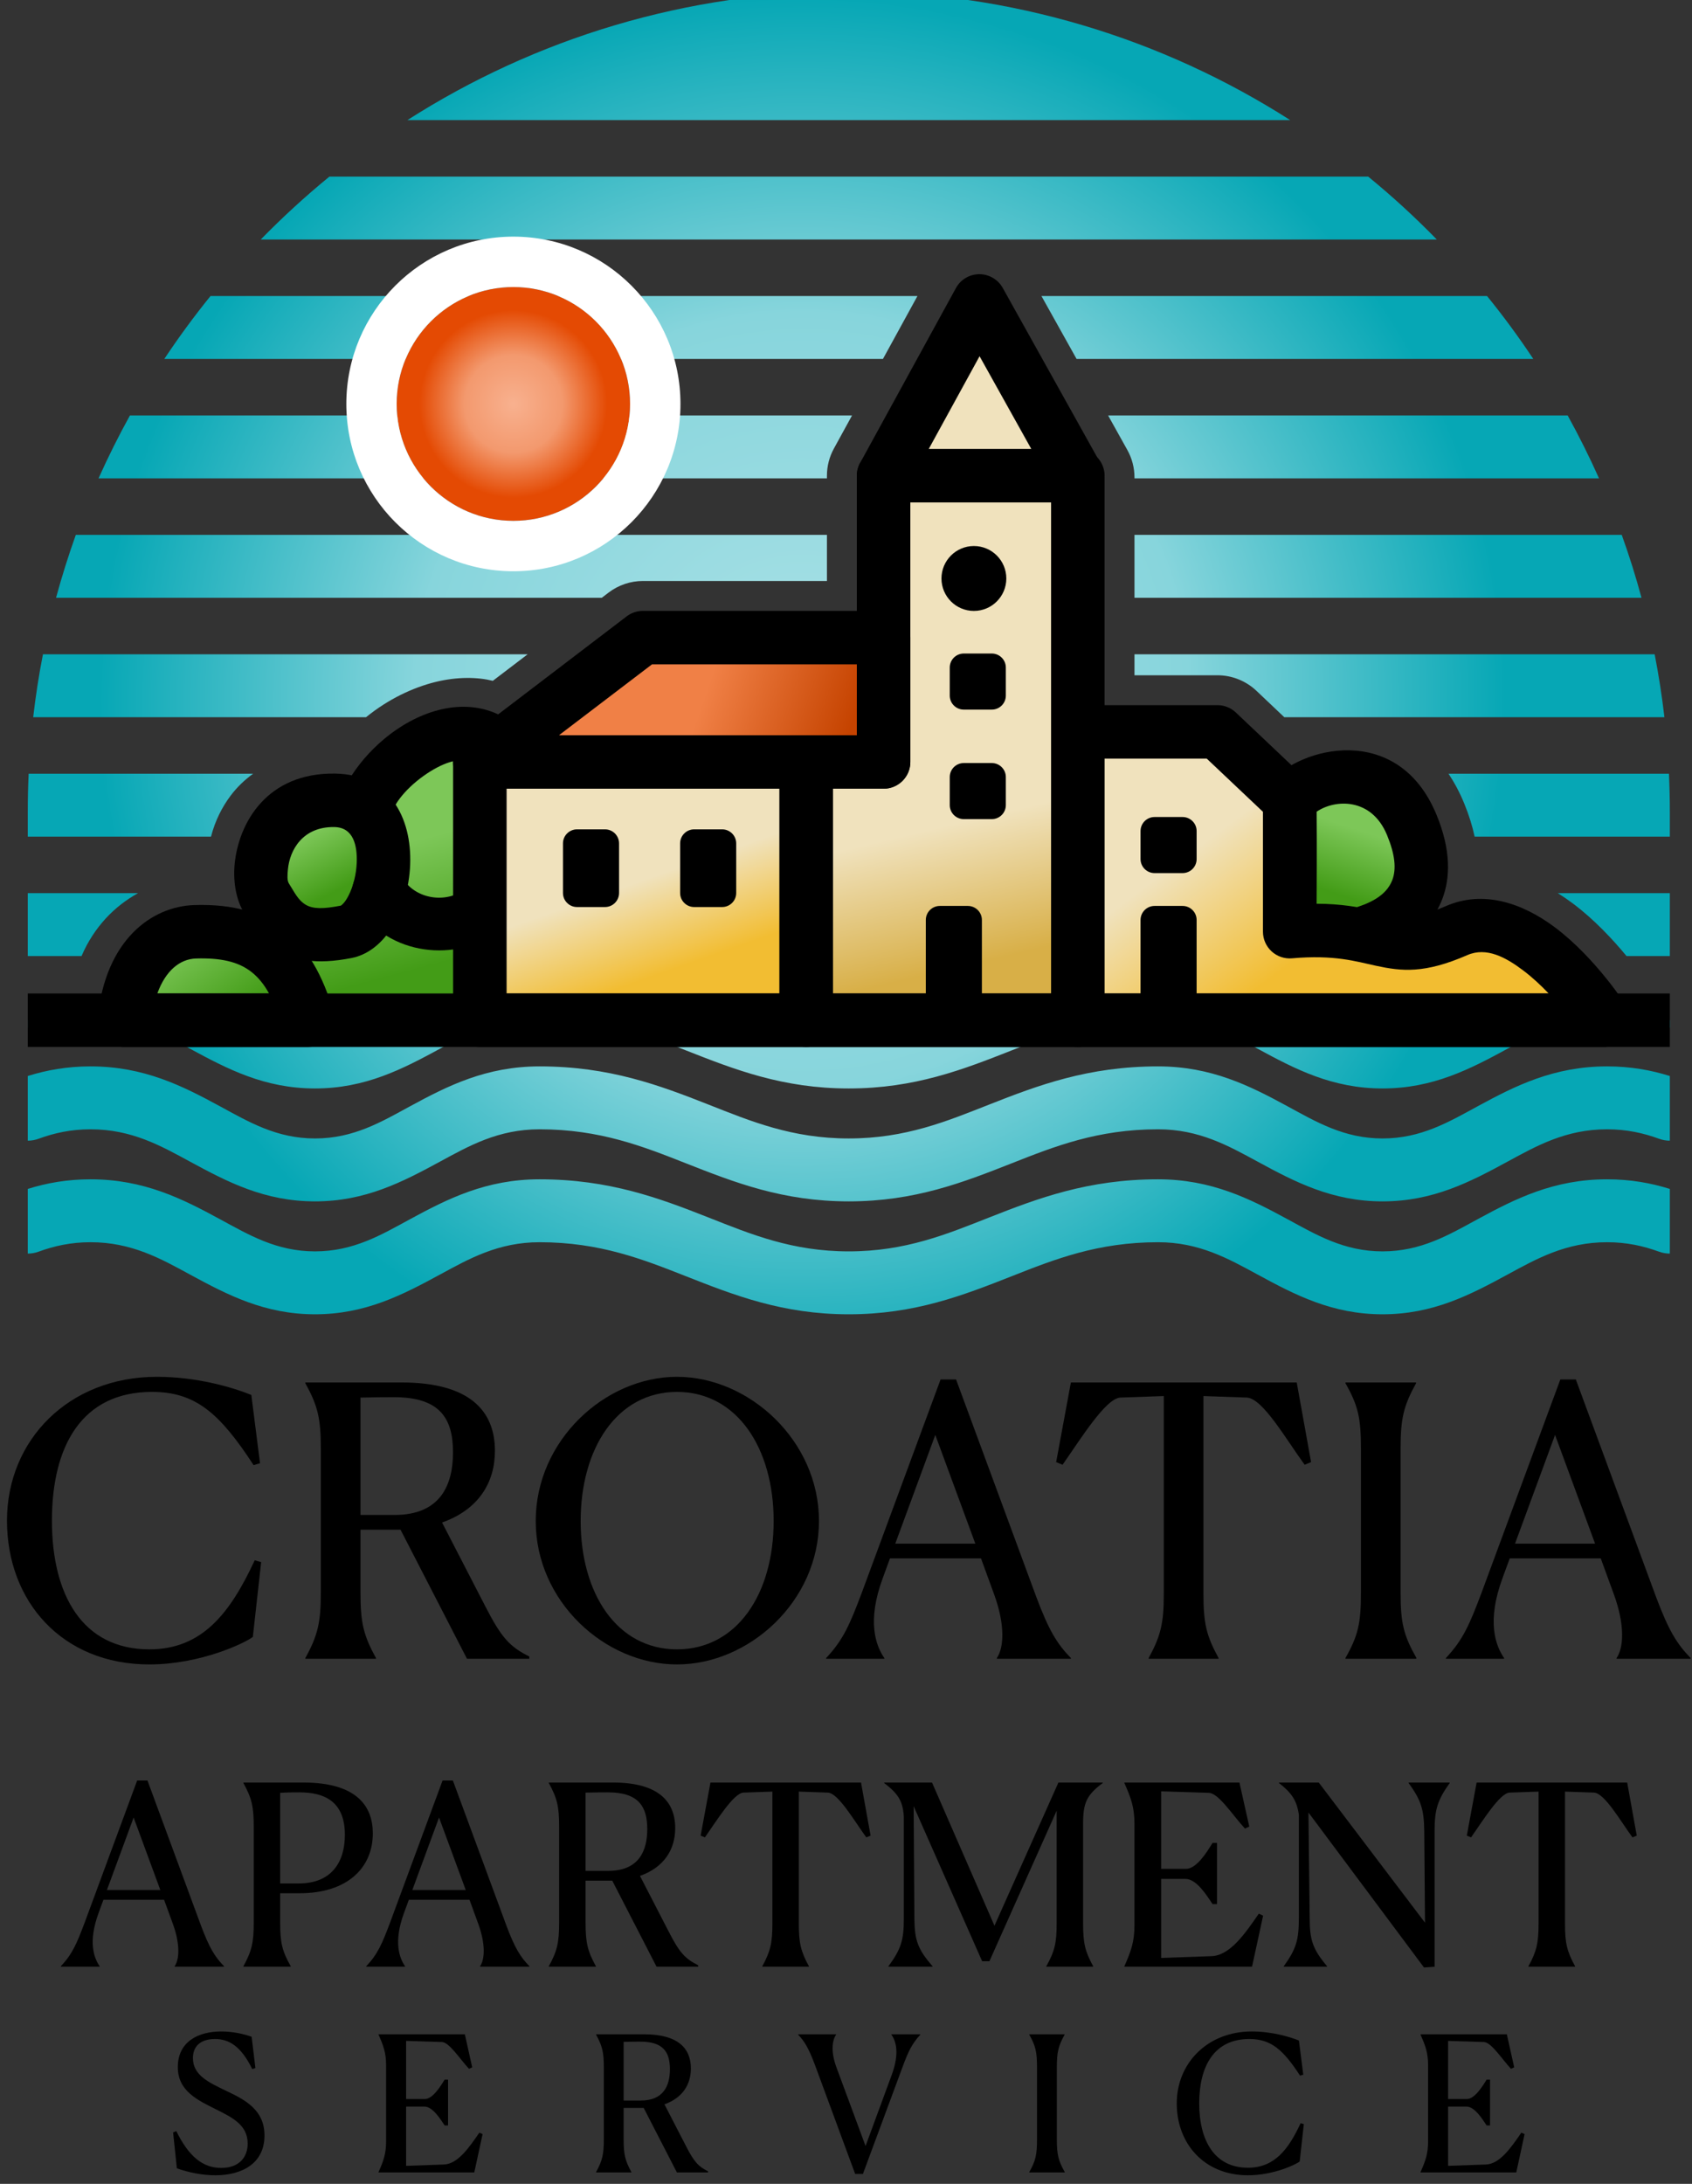 <?xml version="1.0" encoding="UTF-8" standalone="no"?>
<!DOCTYPE svg PUBLIC "-//W3C//DTD SVG 1.1//EN" "http://www.w3.org/Graphics/SVG/1.1/DTD/svg11.dtd">
<svg width="100%" height="100%" viewBox="0 0 155 200" version="1.1" xmlns="http://www.w3.org/2000/svg" xmlns:xlink="http://www.w3.org/1999/xlink" xml:space="preserve" xmlns:serif="http://www.serif.com/" style="fill-rule:evenodd;clip-rule:evenodd;stroke-linejoin:round;stroke-miterlimit:2;">
    <rect x="0" y="0" width="155" height="200" fill="#333333" stroke="none"/>
    <g transform="matrix(1,0,0,1,-42.92,-423)">
        <g transform="matrix(2,0,0,4,0,403)">
            <g id="Logotype" transform="matrix(0.586,0,0,0.399,-659.553,66.238)">
                <g id="Typo">
                    <g transform="matrix(0.492,0,0,0.361,361.324,-370.85)">
                        <path d="M1667.65,925.88C1666.3,925.4 1664.56,925.04 1662.82,925.04C1659.16,925.04 1655.92,926.66 1655.92,930.71C1655.92,934.52 1659.07,935.96 1662.01,937.43C1664.59,938.72 1667.02,939.92 1667.02,942.86C1667.02,944.96 1665.73,946.73 1662.82,946.73C1659.91,946.73 1657.69,944.96 1655.68,940.88L1655.17,941.09L1655.77,946.79C1657.69,947.48 1659.85,947.9 1661.89,947.9C1666.09,947.9 1669.69,946.04 1669.69,941.57C1669.69,937.49 1666.6,935.9 1663.63,934.49C1660.9,933.17 1658.32,932.03 1658.32,929.27C1658.32,927.41 1659.52,926.24 1661.83,926.24C1663.99,926.24 1665.94,927.32 1667.74,931.01L1668.25,930.86L1667.65,925.88Z" style="fill-rule:nonzero;"/>
                        <path d="M1687.81,947.45L1703.02,947.45L1704.34,941.36L1703.83,941.12C1702.21,943.46 1700.41,946.13 1698.16,946.19L1692.19,946.4L1692.19,936.98L1695.1,936.98C1696.39,936.98 1697.62,938.93 1698.31,939.98L1698.85,939.98L1698.85,932.69L1698.31,932.69C1697.62,933.83 1696.39,935.78 1695.16,935.78L1692.19,935.78L1692.19,926.54L1697.89,926.72C1699.06,926.78 1700.71,929.39 1702.18,930.98L1702.69,930.74L1701.52,925.49L1687.81,925.49L1687.81,925.55C1688.59,927.32 1689.01,928.43 1689.01,930.41L1689.01,942.53C1689.01,944.48 1688.59,945.62 1687.81,947.39L1687.81,947.45Z" style="fill-rule:nonzero;"/>
                        <path d="M1727.98,947.39C1726.99,945.59 1726.75,944.6 1726.75,942.17L1726.75,937.19L1729.93,937.19L1735.21,947.45L1740.16,947.45L1740.16,947.27C1738.6,946.49 1737.94,945.77 1736.65,943.25L1733.23,936.62C1736.11,935.6 1737.43,933.47 1737.43,930.92C1737.43,927.65 1735.3,925.49 1730.02,925.49L1722.37,925.49L1722.37,925.55C1723.36,927.35 1723.6,928.34 1723.6,930.77L1723.6,942.17C1723.6,944.57 1723.36,945.59 1722.37,947.39L1722.37,947.45L1727.98,947.45L1727.98,947.39ZM1729.42,926.66C1733.05,926.66 1734.1,928.34 1734.1,931.04C1734.1,933.59 1733.14,936.02 1729.45,936.02L1726.75,936.02L1726.75,926.69C1728.07,926.66 1728.97,926.66 1729.42,926.66Z" style="fill-rule:nonzero;"/>
                        <path d="M1754.47,925.49L1754.47,925.55C1755.52,926.66 1756.15,927.71 1757.17,930.44L1763.53,947.69L1764.76,947.69L1771.06,930.68C1771.96,928.25 1772.53,927.02 1773.88,925.55L1773.88,925.49L1769.29,925.49L1769.29,925.55C1770.01,926.57 1770.61,928.46 1769.35,931.91L1765.18,943.25L1760.5,930.59C1759.66,928.25 1759.87,926.45 1760.5,925.55L1760.5,925.49L1754.47,925.49Z" style="fill-rule:nonzero;"/>
                        <path d="M1791.19,947.45L1796.8,947.45L1796.83,947.39C1795.81,945.59 1795.57,944.6 1795.57,942.2L1795.57,930.74C1795.57,928.34 1795.81,927.35 1796.8,925.55L1796.8,925.49L1791.19,925.49L1791.19,925.55C1792.21,927.35 1792.42,928.34 1792.42,930.74L1792.42,942.2C1792.42,944.6 1792.21,945.59 1791.19,947.39L1791.19,947.45Z" style="fill-rule:nonzero;"/>
                        <path d="M1834.81,939.77L1834.3,939.62C1832.35,943.82 1830.13,946.7 1825.93,946.7C1820.59,946.7 1818.19,942.35 1818.19,936.47C1818.19,930.59 1820.53,926.24 1826.14,926.24C1829.59,926.24 1831.51,927.92 1834.21,932.06L1834.72,931.91L1834.03,926.48C1832.47,925.85 1829.65,925.04 1826.53,925.04C1819.51,925.04 1814.62,930.08 1814.62,936.47C1814.62,942.89 1819,947.9 1825.93,947.9C1829.98,947.9 1833.55,946.19 1834.15,945.71L1834.81,939.77Z" style="fill-rule:nonzero;"/>
                        <path d="M1853.35,947.45L1868.56,947.45L1869.88,941.36L1869.37,941.12C1867.75,943.46 1865.95,946.13 1863.7,946.19L1857.73,946.4L1857.73,936.98L1860.64,936.98C1861.93,936.98 1863.16,938.93 1863.85,939.98L1864.39,939.98L1864.39,932.69L1863.85,932.69C1863.16,933.83 1861.93,935.78 1860.7,935.78L1857.73,935.78L1857.73,926.54L1863.43,926.72C1864.6,926.78 1866.25,929.39 1867.72,930.98L1868.23,930.74L1867.06,925.49L1853.35,925.49L1853.35,925.55C1854.13,927.32 1854.55,928.43 1854.55,930.41L1854.55,942.53C1854.55,944.48 1854.13,945.62 1853.35,947.39L1853.35,947.45Z" style="fill-rule:nonzero;"/>
                    </g>
                    <g transform="matrix(0.492,0,0,0.361,361.526,-382.654)">
                        <path d="M1643.09,947.45L1643.09,947.37C1642.21,946.09 1641.21,943.53 1642.93,938.89L1643.69,936.81L1653.33,936.81L1654.73,940.65C1655.89,943.85 1655.77,946.25 1655.01,947.37L1655.01,947.45L1662.85,947.45L1662.85,947.37C1661.41,945.89 1660.53,944.49 1659.17,940.85L1650.69,917.85L1649.05,917.85L1640.69,940.49C1639.45,943.77 1638.77,945.41 1636.93,947.37L1636.93,947.45L1643.09,947.45ZM1644.25,935.25L1648.49,923.73L1652.73,935.25L1644.25,935.25Z" style="fill-rule:nonzero;"/>
                        <path d="M1667.57,940.45C1667.57,943.61 1667.25,944.97 1665.93,947.37L1665.93,947.45L1673.41,947.45L1673.45,947.37C1672.09,944.97 1671.77,943.65 1671.77,940.45L1671.77,935.77L1674.85,935.77C1682.45,935.77 1686.49,931.73 1686.49,926.25C1686.49,921.93 1683.93,918.17 1675.45,918.17L1665.93,918.17L1665.93,918.25C1667.25,920.65 1667.57,921.97 1667.57,925.21L1667.57,940.45ZM1674.81,919.73C1678.81,919.73 1682.05,921.17 1682.05,926.49C1682.05,930.77 1679.97,934.21 1674.73,934.21L1671.77,934.21L1671.77,919.81C1672.97,919.73 1673.85,919.73 1674.81,919.73Z" style="fill-rule:nonzero;"/>
                        <path d="M1691.61,947.45L1691.61,947.37C1690.73,946.09 1689.73,943.53 1691.45,938.89L1692.21,936.81L1701.85,936.81L1703.25,940.65C1704.41,943.85 1704.29,946.25 1703.53,947.37L1703.53,947.45L1711.37,947.45L1711.37,947.37C1709.93,945.89 1709.05,944.49 1707.69,940.85L1699.21,917.85L1697.57,917.85L1689.21,940.49C1687.97,943.77 1687.29,945.41 1685.45,947.37L1685.45,947.45L1691.61,947.45ZM1692.77,935.25L1697.01,923.73L1701.25,935.25L1692.77,935.25Z" style="fill-rule:nonzero;"/>
                        <path d="M1721.93,947.37C1720.61,944.97 1720.29,943.65 1720.29,940.41L1720.29,933.77L1724.53,933.77L1731.57,947.45L1738.17,947.45L1738.17,947.21C1736.09,946.17 1735.21,945.21 1733.49,941.85L1728.93,933.01C1732.77,931.65 1734.53,928.81 1734.53,925.41C1734.53,921.05 1731.69,918.17 1724.65,918.17L1714.45,918.17L1714.45,918.25C1715.77,920.65 1716.09,921.97 1716.09,925.21L1716.09,940.41C1716.09,943.61 1715.77,944.97 1714.45,947.37L1714.45,947.45L1721.93,947.45L1721.93,947.37ZM1723.85,919.73C1728.69,919.73 1730.09,921.97 1730.09,925.57C1730.09,928.97 1728.81,932.21 1723.89,932.21L1720.29,932.21L1720.29,919.77C1722.05,919.73 1723.25,919.73 1723.85,919.73Z" style="fill-rule:nonzero;"/>
                        <path d="M1755.77,947.37C1754.49,945.01 1754.17,943.73 1754.17,940.57L1754.17,919.61L1758.77,919.77C1760.45,919.85 1762.93,924.21 1764.89,926.89L1765.57,926.61L1764.05,918.17L1740.13,918.17L1738.57,926.61L1739.25,926.89C1741.13,924.21 1743.81,919.85 1745.37,919.77L1749.97,919.61L1749.97,940.57C1749.97,943.69 1749.65,945.01 1748.37,947.37L1748.37,947.45L1755.77,947.45L1755.77,947.37Z" style="fill-rule:nonzero;"/>
                        <path d="M1793.49,947.45L1800.93,947.45L1800.93,947.37C1799.65,945.01 1799.33,943.73 1799.33,940.57L1799.33,924.65C1799.33,921.37 1799.93,920.13 1802.45,918.25L1802.45,918.17L1795.41,918.17L1785.25,940.93L1775.33,918.17L1767.73,918.17L1767.73,918.25C1769.93,919.93 1770.69,921.09 1770.85,923.57L1770.85,939.85C1770.85,943.29 1770.37,944.69 1768.41,947.37L1768.41,947.45L1775.41,947.45L1775.41,947.37C1773.09,944.69 1772.57,943.29 1772.53,939.85L1772.41,921.93L1783.29,946.57L1784.45,946.57L1795.13,922.65L1795.13,940.57C1795.13,943.69 1794.81,945.01 1793.49,947.37L1793.49,947.45Z" style="fill-rule:nonzero;"/>
                        <path d="M1805.89,947.45L1826.17,947.45L1827.93,939.33L1827.25,939.01C1825.09,942.13 1822.69,945.69 1819.69,945.77L1811.73,946.05L1811.73,933.49L1815.61,933.49C1817.33,933.49 1818.97,936.09 1819.89,937.49L1820.61,937.49L1820.61,927.77L1819.89,927.77C1818.97,929.29 1817.33,931.89 1815.69,931.89L1811.73,931.89L1811.73,919.57L1819.33,919.81C1820.89,919.89 1823.09,923.37 1825.05,925.49L1825.73,925.17L1824.17,918.17L1805.89,918.17L1805.89,918.25C1806.93,920.61 1807.49,922.09 1807.49,924.73L1807.49,940.89C1807.49,943.49 1806.93,945.01 1805.89,947.37L1805.89,947.45Z" style="fill-rule:nonzero;"/>
                        <path d="M1853.49,947.57L1855.17,947.45L1855.17,925.93C1855.17,922.41 1855.65,920.97 1857.57,918.25L1857.57,918.17L1851.05,918.17L1851.05,918.25C1853.01,920.97 1853.49,922.41 1853.53,925.93L1853.65,940.45L1836.77,918.17L1830.45,918.17L1830.45,918.25C1832.45,919.81 1833.29,921.01 1833.61,923.29L1833.61,939.69C1833.61,943.21 1833.17,944.65 1831.21,947.37L1831.21,947.45L1838.09,947.45L1838.09,947.37C1835.81,944.65 1835.33,943.21 1835.33,939.69L1835.13,922.93L1853.49,947.57Z" style="fill-rule:nonzero;"/>
                        <path d="M1877.49,947.37C1876.21,945.01 1875.89,943.73 1875.89,940.57L1875.89,919.61L1880.49,919.77C1882.17,919.85 1884.65,924.21 1886.61,926.89L1887.29,926.61L1885.77,918.17L1861.85,918.17L1860.29,926.61L1860.97,926.89C1862.85,924.21 1865.53,919.85 1867.09,919.77L1871.69,919.61L1871.69,940.57C1871.69,943.69 1871.37,945.01 1870.09,947.37L1870.09,947.45L1877.49,947.45L1877.49,947.37Z" style="fill-rule:nonzero;"/>
                    </g>
                    <g transform="matrix(0.492,0,0,0.361,361.162,-400.325)">
                        <path d="M1669.49,932.09L1668.47,931.79C1664.57,940.19 1660.13,945.95 1651.73,945.95C1641.05,945.95 1636.25,937.25 1636.25,925.49C1636.25,913.73 1640.93,905.03 1652.15,905.03C1659.05,905.03 1662.89,908.39 1668.29,916.67L1669.31,916.37L1667.93,905.51C1664.81,904.25 1659.17,902.63 1652.93,902.63C1638.89,902.63 1629.11,912.71 1629.11,925.49C1629.11,938.33 1637.87,948.35 1651.73,948.35C1659.83,948.35 1666.97,944.93 1668.17,943.97L1669.49,932.09Z" style="fill-rule:nonzero;"/>
                        <path d="M1687.73,947.33C1685.75,943.73 1685.27,941.75 1685.27,936.89L1685.27,926.93L1691.63,926.93L1702.19,947.45L1712.09,947.45L1712.09,947.09C1708.97,945.53 1707.65,944.09 1705.07,939.05L1698.23,925.79C1703.99,923.75 1706.63,919.49 1706.63,914.39C1706.63,907.85 1702.37,903.53 1691.81,903.53L1676.51,903.53L1676.51,903.65C1678.49,907.25 1678.97,909.23 1678.97,914.09L1678.97,936.89C1678.97,941.69 1678.49,943.73 1676.51,947.33L1676.51,947.45L1687.73,947.45L1687.73,947.33ZM1690.61,905.87C1697.87,905.87 1699.97,909.23 1699.97,914.63C1699.97,919.73 1698.05,924.59 1690.67,924.59L1685.27,924.59L1685.27,905.93C1687.91,905.87 1689.71,905.87 1690.61,905.87Z" style="fill-rule:nonzero;"/>
                        <path d="M1735.55,948.35C1747.01,948.35 1758.11,938.33 1758.11,925.55C1758.11,912.77 1747.01,902.63 1735.55,902.63C1724.09,902.63 1713.11,912.77 1713.11,925.55C1713.11,938.33 1724.09,948.35 1735.55,948.35ZM1735.55,945.95C1726.01,945.95 1720.25,937.07 1720.25,925.55C1720.25,914.03 1726.01,905.03 1735.55,905.03C1745.09,905.03 1750.91,913.97 1750.91,925.55C1750.91,937.13 1745.09,945.95 1735.55,945.95Z" style="fill-rule:nonzero;"/>
                        <path d="M1768.49,947.45L1768.49,947.33C1767.17,945.41 1765.67,941.57 1768.25,934.61L1769.39,931.49L1783.85,931.49L1785.95,937.25C1787.69,942.05 1787.51,945.65 1786.37,947.33L1786.37,947.45L1798.13,947.45L1798.13,947.33C1795.97,945.11 1794.65,943.01 1792.61,937.55L1779.89,903.05L1777.43,903.05L1764.89,937.01C1763.03,941.93 1762.01,944.39 1759.25,947.33L1759.25,947.45L1768.49,947.45ZM1770.23,929.15L1776.59,911.87L1782.95,929.15L1770.23,929.15Z" style="fill-rule:nonzero;"/>
                        <path d="M1821.59,947.33C1819.67,943.79 1819.19,941.87 1819.19,937.13L1819.19,905.69L1826.09,905.93C1828.61,906.05 1832.33,912.59 1835.27,916.61L1836.29,916.19L1834.01,903.53L1798.13,903.53L1795.79,916.19L1796.81,916.61C1799.63,912.59 1803.65,906.05 1805.99,905.93L1812.89,905.69L1812.89,937.13C1812.89,941.81 1812.41,943.79 1810.49,947.33L1810.49,947.45L1821.59,947.45L1821.59,947.33Z" style="fill-rule:nonzero;"/>
                        <path d="M1841.75,947.45L1852.97,947.45L1853.03,947.33C1850.99,943.73 1850.51,941.75 1850.51,936.95L1850.51,914.03C1850.51,909.23 1850.99,907.25 1852.97,903.65L1852.97,903.53L1841.75,903.53L1841.75,903.65C1843.79,907.25 1844.21,909.23 1844.21,914.03L1844.21,936.95C1844.21,941.75 1843.79,943.73 1841.75,947.33L1841.75,947.45Z" style="fill-rule:nonzero;"/>
                        <path d="M1866.95,947.45L1866.95,947.33C1865.63,945.41 1864.13,941.57 1866.71,934.61L1867.85,931.49L1882.31,931.49L1884.41,937.25C1886.15,942.05 1885.97,945.65 1884.83,947.33L1884.83,947.45L1896.59,947.45L1896.59,947.33C1894.43,945.11 1893.11,943.01 1891.07,937.55L1878.35,903.05L1875.89,903.05L1863.35,937.01C1861.49,941.93 1860.47,944.39 1857.71,947.33L1857.71,947.45L1866.95,947.45ZM1868.69,929.15L1875.05,911.87L1881.41,929.15L1868.69,929.15Z" style="fill-rule:nonzero;"/>
                    </g>
                </g>
                <g id="Imagery">
                    <g id="Stripes---Waves" serif:id="Stripes &amp; Waves" transform="matrix(0.492,0,0,0.361,403.481,-402.638)">
                        <path d="M1575.51,823.176L1546.4,823.176L1546.4,819.258C1546.4,817.22 1546.44,815.192 1546.54,813.176L1582.2,813.176C1580.85,814.147 1579.63,815.318 1578.59,816.709C1577.31,818.431 1576.18,820.564 1575.51,823.176ZM1600.14,804.194L1547.26,804.194C1547.65,800.82 1548.16,797.485 1548.81,794.194L1625.81,794.194L1620.28,798.409C1617.92,797.818 1614.68,797.714 1611.07,798.617C1607.63,799.48 1603.71,801.279 1600.14,804.194ZM1637.59,785.211L1550.89,785.211C1551.81,781.821 1552.86,778.486 1554.03,775.211L1673.36,775.211L1673.36,782.54L1644.13,782.54C1642.16,782.54 1640.24,783.187 1638.67,784.384L1637.59,785.211ZM1673.36,766.229L1557.64,766.229C1559.17,762.816 1560.83,759.48 1562.63,756.229L1677.35,756.229L1674.47,761.483C1673.74,762.808 1673.36,764.294 1673.36,765.805L1673.36,766.229ZM1682.26,747.247L1568.09,747.247C1570.38,743.795 1572.83,740.458 1575.43,737.247L1687.74,737.247L1682.26,747.247ZM1707.44,737.247L1778.23,737.247C1780.84,740.458 1783.29,743.795 1785.58,747.247L1713.02,747.247L1707.44,737.247ZM1718.03,756.229L1791.04,756.229C1792.83,759.48 1794.5,762.816 1796.02,766.229L1722.22,766.229L1722.22,766.089C1722.22,764.555 1721.83,763.047 1721.08,761.707L1718.03,756.229ZM1722.22,775.211L1799.63,775.211C1800.81,778.486 1801.86,781.821 1802.77,785.211L1722.22,785.211L1722.22,775.211ZM1722.22,794.194L1804.86,794.194C1805.5,797.485 1806.02,800.82 1806.41,804.194L1746.02,804.194L1741.59,799.992C1739.91,798.409 1737.7,797.526 1735.4,797.526L1722.22,797.526L1722.22,794.194ZM1772.11,813.176L1807.13,813.176C1807.22,815.192 1807.27,817.22 1807.27,819.258L1807.27,823.176L1776.26,823.176C1775.91,821.527 1775.37,819.775 1774.61,817.915C1773.88,816.129 1773.03,814.556 1772.11,813.176ZM1789.47,832.158L1807.27,832.158L1807.27,842.158L1800.39,842.158C1798.2,839.506 1795.25,836.341 1791.89,833.818C1791.1,833.225 1790.29,832.67 1789.47,832.158ZM1802.59,852.356L1807.27,852.356L1807.27,853.555C1806.7,853.556 1806.12,853.457 1805.55,853.249C1804.6,852.901 1803.62,852.598 1802.59,852.356ZM1597.91,852.356L1622.38,852.356C1618.43,853.278 1615.16,855.106 1611.92,856.869C1605.94,860.116 1600.04,863.204 1592.03,863.204C1584.02,863.204 1578.12,860.116 1572.14,856.869C1568.9,855.106 1565.63,853.278 1561.68,852.356L1586.15,852.356C1587.96,852.882 1589.89,853.204 1592.03,853.204C1594.17,853.204 1596.11,852.882 1597.91,852.356ZM1554.94,842.158L1546.4,842.158L1546.4,832.158L1563.92,832.158C1562.03,833.204 1560.29,834.541 1558.75,836.218C1557.28,837.832 1555.96,839.779 1554.94,842.158ZM1546.4,853.555L1546.4,852.356L1551.08,852.356C1550.05,852.598 1549.07,852.901 1548.12,853.249C1547.55,853.457 1546.97,853.556 1546.4,853.555ZM1635.36,852.356L1668.34,852.356C1670.95,852.884 1673.75,853.204 1676.83,853.204C1679.92,853.204 1682.71,852.884 1685.33,852.356L1718.31,852.356C1712.44,853.308 1707.58,855.234 1702.78,857.127C1694.97,860.207 1687.3,863.204 1676.83,863.204C1666.36,863.204 1658.7,860.207 1650.89,857.127C1646.09,855.234 1641.23,853.308 1635.36,852.356ZM1731.29,852.356L1755.76,852.356C1757.56,852.882 1759.49,853.204 1761.63,853.204C1763.78,853.204 1765.71,852.882 1767.51,852.356L1791.98,852.356C1788.04,853.278 1784.77,855.106 1781.52,856.869C1775.55,860.116 1769.65,863.204 1761.63,863.204C1753.62,863.204 1747.72,860.116 1741.75,856.869C1738.5,855.106 1735.23,853.278 1731.29,852.356ZM1546.4,861.223C1549.39,860.286 1552.66,859.695 1556.37,859.695C1564.85,859.695 1570.97,862.796 1576.92,866.031C1581.49,868.513 1585.91,871.153 1592.03,871.153C1598.16,871.153 1602.58,868.513 1607.14,866.031C1613.1,862.796 1619.22,859.695 1627.7,859.695C1638.8,859.695 1646.77,862.7 1654.56,865.773C1661.27,868.421 1667.83,871.153 1676.83,871.153C1685.84,871.153 1692.39,868.421 1699.11,865.773C1706.9,862.7 1714.87,859.695 1725.97,859.695C1734.45,859.695 1740.57,862.796 1746.52,866.031C1751.09,868.513 1755.51,871.153 1761.63,871.153C1767.76,871.153 1772.18,868.513 1776.75,866.031C1782.7,862.796 1788.82,859.695 1797.3,859.695C1801.01,859.695 1804.27,860.286 1807.27,861.223L1807.27,871.504C1806.7,871.504 1806.12,871.405 1805.55,871.197C1803.1,870.3 1800.42,869.695 1797.3,869.695C1790.76,869.695 1786.11,872.323 1781.52,874.817C1775.55,878.064 1769.65,881.153 1761.63,881.153C1753.62,881.153 1747.72,878.064 1741.75,874.817C1737.15,872.323 1732.51,869.695 1725.97,869.695C1716.37,869.695 1709.51,872.419 1702.78,875.075C1694.97,878.155 1687.3,881.153 1676.83,881.153C1666.36,881.153 1658.7,878.155 1650.89,875.075C1644.15,872.419 1637.29,869.695 1627.7,869.695C1621.15,869.695 1616.51,872.323 1611.92,874.817C1605.94,878.064 1600.04,881.153 1592.03,881.153C1584.02,881.153 1578.12,878.064 1572.14,874.817C1567.55,872.323 1562.91,869.695 1556.37,869.695C1553.24,869.695 1550.56,870.3 1548.12,871.197C1547.55,871.405 1546.97,871.504 1546.4,871.504L1546.4,861.223ZM1546.4,879.172C1549.39,878.234 1552.66,877.644 1556.37,877.644C1564.85,877.644 1570.97,880.745 1576.92,883.979C1581.49,886.461 1585.91,889.101 1592.03,889.101C1598.16,889.101 1602.58,886.461 1607.14,883.979C1613.1,880.745 1619.22,877.644 1627.7,877.644C1638.8,877.644 1646.77,880.648 1654.56,883.721C1661.27,886.37 1667.83,889.101 1676.83,889.101C1685.84,889.101 1692.39,886.37 1699.11,883.721C1706.9,880.648 1714.87,877.644 1725.97,877.644C1734.45,877.644 1740.57,880.745 1746.52,883.979C1751.09,886.461 1755.51,889.101 1761.63,889.101C1767.76,889.101 1772.18,886.461 1776.75,883.979C1782.7,880.745 1788.82,877.644 1797.3,877.644C1801.01,877.644 1804.27,878.234 1807.27,879.172L1807.27,889.452C1806.7,889.453 1806.12,889.354 1805.55,889.146C1803.1,888.249 1800.42,887.644 1797.3,887.644C1790.76,887.644 1786.11,890.271 1781.52,892.766C1775.55,896.012 1769.65,899.101 1761.63,899.101C1753.62,899.101 1747.72,896.012 1741.75,892.766C1737.15,890.271 1732.51,887.644 1725.97,887.644C1716.37,887.644 1709.51,890.367 1702.78,893.024C1694.97,896.104 1687.3,899.101 1676.83,899.101C1666.36,899.101 1658.7,896.104 1650.89,893.024C1644.15,890.367 1637.29,887.644 1627.7,887.644C1621.15,887.644 1616.51,890.271 1611.92,892.766C1605.94,896.012 1600.04,899.101 1592.03,899.101C1584.02,899.101 1578.12,896.012 1572.14,892.766C1567.55,890.271 1562.91,887.644 1556.37,887.644C1553.24,887.644 1550.56,888.249 1548.12,889.146C1547.55,889.354 1546.97,889.453 1546.4,889.452L1546.4,879.172ZM1606.71,709.282C1626.97,696.331 1651.03,688.822 1676.83,688.822C1702.64,688.822 1726.7,696.331 1746.96,709.282L1606.71,709.282ZM1594.32,718.264L1759.35,718.264C1763.17,721.391 1766.81,724.73 1770.25,728.264L1583.41,728.264C1586.86,724.73 1590.5,721.391 1594.32,718.264Z" style="fill:url(#_Radial1);"/>
                    </g>
                    <g id="Sun">
                        <g id="Sun1" serif:id="Sun" transform="matrix(0.457,0,0,0.336,460.371,-383.253)">
                            <circle cx="1623.4" cy="752.838" r="19.962" style="fill:url(#_Radial2);"/>
                        </g>
                        <g transform="matrix(0.457,0,0,0.336,460.371,-383.253)">
                            <path d="M1623.4,724.263C1639.17,724.263 1651.98,737.067 1651.98,752.838C1651.98,768.609 1639.17,781.413 1623.4,781.413C1607.63,781.413 1594.83,768.609 1594.83,752.838C1594.83,737.067 1607.63,724.263 1623.4,724.263ZM1623.4,732.876C1612.38,732.876 1603.44,741.821 1603.44,752.838C1603.44,763.855 1612.38,772.8 1623.4,772.8C1634.42,772.8 1643.36,763.855 1643.36,752.838C1643.36,741.821 1634.42,732.876 1623.4,732.876Z" style="fill:white;"/>
                        </g>
                    </g>
                    <g id="Bushes-on-the-left" serif:id="Bushes on the left">
                        <g transform="matrix(0.492,0,0,0.361,403.481,-402.638)">
                            <path d="M1618.22,807.171C1614.12,805.986 1604.15,809.177 1599.93,819.028C1593.97,816.369 1578.21,818.268 1585.92,838.284C1579.47,838.172 1563.88,834.99 1561.98,850.563L1618.22,852.356L1618.22,807.171Z" style="fill:url(#_Linear3);"/>
                        </g>
                        <g transform="matrix(0.492,0,0,0.361,403.481,-402.638)">
                            <path d="M1561.74,852.356C1562.69,842.893 1567.83,838.452 1573.02,838.299C1583.08,838.002 1587.99,842.208 1590.93,852.356L1561.74,852.356Z" style="fill:url(#_Linear4);"/>
                        </g>
                        <g transform="matrix(0.492,0,0,0.361,403.481,-402.638)">
                            <path d="M1557.51,851.93C1558.76,839.547 1566.11,834.251 1572.89,834.051C1579.15,833.866 1583.75,835.254 1587.3,838.093C1590.73,840.839 1593.25,845.068 1595.02,851.172C1595.39,852.456 1595.13,853.84 1594.33,854.909C1593.53,855.977 1592.27,856.606 1590.93,856.606L1561.74,856.606C1560.54,856.606 1559.39,856.098 1558.59,855.207C1557.78,854.316 1557.39,853.125 1557.51,851.93ZM1566.98,848.106L1584.73,848.106C1583.97,846.725 1583.08,845.599 1581.99,844.729C1579.83,843.001 1576.95,842.435 1573.14,842.547C1570.52,842.624 1568.27,844.537 1566.98,848.106Z"/>
                        </g>
                        <g transform="matrix(0.492,0,0,0.361,403.481,-402.638)">
                            <path d="M1597.09,838.284C1603.48,837 1606.84,817.595 1595.17,817.404C1583.8,817.219 1582,829.361 1584.33,832.946C1586.65,836.532 1588.38,840.034 1597.09,838.284Z" style="fill:url(#_Linear5);"/>
                        </g>
                        <g transform="matrix(0.492,0,0,0.361,403.481,-402.638)">
                            <path d="M1597.93,842.451C1592.05,843.632 1588.55,842.737 1586.1,841.245C1583.74,839.801 1582.28,837.601 1580.76,835.259C1579.68,833.589 1578.97,830.762 1579.26,827.577C1579.88,821.033 1584.36,812.977 1595.24,813.155C1603.86,813.296 1607.42,820.146 1607.15,827.586C1607.02,831.426 1605.79,835.314 1604,837.998C1602.35,840.469 1600.17,842 1597.93,842.451ZM1596.16,834.137C1596.22,834.086 1596.43,833.914 1596.54,833.79C1596.85,833.448 1597.11,833.027 1597.35,832.561C1598.12,831.067 1598.59,829.16 1598.66,827.283C1598.75,824.635 1598.17,821.704 1595.1,821.654C1590.06,821.571 1588.01,825.337 1587.73,828.369C1587.64,829.293 1587.58,830.149 1587.89,830.633C1588.7,831.879 1589.27,833.22 1590.53,833.987C1591.69,834.698 1593.38,834.687 1596.16,834.137Z"/>
                        </g>
                        <g transform="matrix(0.492,0,0,0.361,403.481,-402.638)">
                            <path d="M1604.09,819.893C1603.62,822.19 1601.36,823.667 1599.07,823.189C1596.77,822.712 1595.29,820.46 1595.77,818.163C1596.58,814.26 1600.64,808.792 1605.96,805.528C1611.76,801.963 1618.7,801.081 1624.11,805.668C1625.9,807.186 1626.12,809.87 1624.6,811.659C1623.08,813.447 1620.4,813.668 1618.61,812.15C1616.16,810.071 1613.04,811.155 1610.41,812.771C1607.29,814.685 1604.57,817.604 1604.09,819.893Z"/>
                        </g>
                        <g transform="matrix(0.492,0,0,0.361,403.481,-402.638)">
                            <path d="M1598.56,834.038C1597.34,832.033 1597.98,829.417 1599.98,828.199C1601.99,826.981 1604.6,827.62 1605.82,829.625C1608.09,833.358 1613.02,833.659 1615.63,831.657C1617.49,830.231 1620.16,830.585 1621.59,832.447C1623.02,834.309 1622.66,836.979 1620.8,838.405C1614.89,842.934 1603.69,842.485 1598.56,834.038Z"/>
                        </g>
                    </g>
                    <g id="Tree-on-the-right" serif:id="Tree on the right">
                        <g id="Tree-on-the-right1" serif:id="Tree on the right" transform="matrix(0.492,0,0,0.361,403.481,-402.638)">
                            <path d="M1757.83,838.749C1753.34,840.036 1750.31,838.951 1746.88,838.284C1746.86,834.501 1746.99,825.773 1746.88,817.402C1750.43,813.131 1761.84,810.506 1766.28,821.332C1770.73,832.158 1764.51,836.83 1757.83,838.749Z" style="fill:url(#_Linear6);"/>
                        </g>
                        <g transform="matrix(0.492,0,0,0.361,403.481,-402.638)">
                            <path d="M1759,842.834C1753.71,844.354 1750.12,843.243 1746.07,842.456C1744.08,842.07 1742.63,840.329 1742.63,838.3C1742.61,834.524 1742.74,825.814 1742.63,817.459C1742.62,816.446 1742.96,815.462 1743.61,814.683C1748.47,808.842 1764.14,804.914 1770.21,819.718C1772.53,825.361 1772.4,829.739 1771.12,833.099C1769.17,838.215 1764.3,841.312 1759,842.834ZM1756.65,834.664C1759.37,833.883 1762.18,832.7 1763.18,830.075C1763.86,828.277 1763.59,825.966 1762.35,822.946C1759.88,816.917 1754.05,817.219 1751.15,819.22C1751.2,825.043 1751.16,830.847 1751.14,834.872C1752.77,835.175 1754.51,835.28 1756.65,834.664Z"/>
                        </g>
                    </g>
                    <g id="Buildings">
                        <g id="Building-Right" serif:id="Building Right">
                            <g transform="matrix(0.492,0,0,0.361,403.481,-402.638)">
                                <path d="M1713.22,806.526L1735.4,806.526L1746.88,817.402L1746.88,838.284C1761.61,836.975 1762.17,843.003 1773.4,838.111C1784.63,833.22 1796.79,852.356 1796.79,852.356L1713.22,852.356L1713.22,806.526Z" style="fill:url(#_Linear7);"/>
                            </g>
                            <g transform="matrix(0.492,0,0,0.361,403.481,-402.638)">
                                <path d="M1713.22,802.276L1735.4,802.276C1736.48,802.276 1737.53,802.693 1738.32,803.441L1749.8,814.317C1750.65,815.119 1751.13,816.235 1751.13,817.402L1751.13,833.841C1755.05,833.851 1757.86,834.384 1760.27,834.918C1763.86,835.718 1766.23,836.602 1771.7,834.215C1777.62,831.636 1783.83,833.7 1789.04,837.615C1795.55,842.512 1800.37,850.077 1800.37,850.077C1801.2,851.386 1801.26,853.044 1800.51,854.403C1799.76,855.762 1798.34,856.606 1796.79,856.606L1713.22,856.606C1710.87,856.606 1708.97,854.703 1708.97,852.356L1708.97,806.526C1708.97,804.179 1710.87,802.276 1713.22,802.276ZM1717.47,810.776L1717.47,848.106L1788.02,848.106C1786.8,846.825 1785.42,845.531 1783.93,844.41C1781.23,842.381 1778.16,840.671 1775.1,842.007C1768.27,844.983 1764.68,844.586 1760.56,843.695C1757.46,843.027 1753.98,841.92 1747.25,842.518C1746.07,842.623 1744.89,842.225 1744.01,841.42C1743.13,840.614 1742.63,839.477 1742.63,838.284L1742.63,819.23L1733.7,810.776L1717.47,810.776Z"/>
                            </g>
                            <g transform="matrix(0.492,0,0,0.361,417.957,-393.615)">
                                <path d="M1702.67,797.292L1702.67,801.749C1702.67,802.979 1701.67,803.978 1700.44,803.978L1695.99,803.978C1694.76,803.978 1693.76,802.979 1693.76,801.749L1693.76,797.292C1693.76,796.062 1694.76,795.063 1695.99,795.063L1700.44,795.063C1701.67,795.063 1702.67,796.062 1702.67,797.292Z"/>
                            </g>
                            <g transform="matrix(0.492,0,0,0.685,417.957,-646.113)">
                                <path d="M1702.67,796.238L1702.67,802.802C1702.67,803.451 1701.67,803.978 1700.44,803.978L1695.99,803.978C1694.76,803.978 1693.76,803.451 1693.76,802.802L1693.76,796.238C1693.76,795.59 1694.76,795.063 1695.99,795.063L1700.44,795.063C1701.67,795.063 1702.67,795.59 1702.67,796.238Z"/>
                            </g>
                        </g>
                        <g id="Building-Center" serif:id="Building Center">
                            <g transform="matrix(0.492,0,0,0.361,403.481,-402.638)">
                                <path d="M1682.36,811.307L1682.36,765.805L1697.57,738.026L1713.22,766.089L1713.22,852.356L1670.05,852.356L1670.05,811.307L1682.36,811.307Z" style="fill:url(#_Linear8);"/>
                            </g>
                            <g transform="matrix(0.492,0,0,0.361,403.481,-402.638)">
                                <path d="M1678.11,765.805C1678.11,765.092 1678.29,764.39 1678.64,763.764L1693.85,735.985C1694.59,734.628 1696.01,733.782 1697.56,733.776C1699.1,733.77 1700.53,734.605 1701.29,735.956L1716.93,764.02C1717.28,764.653 1717.47,765.365 1717.47,766.089L1717.47,852.356C1717.47,854.703 1715.57,856.606 1713.22,856.606L1670.05,856.606C1667.7,856.606 1665.8,854.703 1665.8,852.356L1665.8,811.307C1665.8,808.959 1667.7,807.057 1670.05,807.057L1678.11,807.057L1678.11,765.805ZM1686.61,811.307C1686.61,813.654 1684.71,815.557 1682.36,815.557L1674.3,815.557L1674.3,848.106L1708.97,848.106L1708.97,767.194L1697.61,746.814L1686.61,766.892L1686.61,811.307Z"/>
                            </g>
                            <g transform="matrix(0.492,0,0,0.361,403.481,-402.638)">
                                <path d="M1682.36,770.055C1680.02,770.055 1678.11,768.151 1678.11,765.805C1678.11,763.459 1680.02,761.555 1682.36,761.555L1713.22,761.555C1715.57,761.555 1717.47,763.459 1717.47,765.805C1717.47,768.151 1715.57,770.055 1713.22,770.055L1682.36,770.055Z"/>
                            </g>
                            <g transform="matrix(0.999,0,0,0.734,-455.853,-692.57)">
                                <circle cx="1695.81" cy="779.68" r="2.537"/>
                            </g>
                            <g transform="matrix(0.492,0,0,0.361,403.044,-402.996)">
                                <path d="M1702.67,797.292L1702.67,801.749C1702.67,802.979 1701.67,803.978 1700.44,803.978L1695.99,803.978C1694.76,803.978 1693.76,802.979 1693.76,801.749L1693.76,797.292C1693.76,796.062 1694.76,795.063 1695.99,795.063L1700.44,795.063C1701.67,795.063 1702.67,796.062 1702.67,797.292Z"/>
                            </g>
                            <g transform="matrix(0.492,0,0,0.361,403.044,-396.712)">
                                <path d="M1702.67,797.292L1702.67,801.749C1702.67,802.979 1701.67,803.978 1700.44,803.978L1695.99,803.978C1694.76,803.978 1693.76,802.979 1693.76,801.749L1693.76,797.292C1693.76,796.062 1694.76,795.063 1695.99,795.063L1700.44,795.063C1701.67,795.063 1702.67,796.062 1702.67,797.292Z"/>
                            </g>
                            <g transform="matrix(0.492,0,0,0.685,401.173,-646.113)">
                                <path d="M1702.67,796.238L1702.67,802.802C1702.67,803.451 1701.67,803.978 1700.44,803.978L1695.99,803.978C1694.76,803.978 1693.76,803.451 1693.76,802.802L1693.76,796.238C1693.76,795.59 1694.76,795.063 1695.99,795.063L1700.44,795.063C1701.67,795.063 1702.67,795.59 1702.67,796.238Z"/>
                            </g>
                        </g>
                        <g id="Building-Left" serif:id="Building Left">
                            <g transform="matrix(0.492,0,0,0.361,403.481,-402.638)">
                                <rect x="1618.22" y="811.307" width="51.831" height="41.049" style="fill:url(#_Linear9);"/>
                            </g>
                            <g transform="matrix(0.492,0,0,0.361,403.481,-402.638)">
                                <path d="M1674.3,811.307L1674.3,852.356C1674.3,854.703 1672.39,856.606 1670.05,856.606L1618.22,856.606C1615.87,856.606 1613.97,854.703 1613.97,852.356L1613.97,811.307C1613.97,808.959 1615.87,807.057 1618.22,807.057L1670.05,807.057C1672.39,807.057 1674.3,808.959 1674.3,811.307ZM1665.8,815.557L1622.47,815.557L1622.47,848.106L1665.8,848.106L1665.8,815.557Z"/>
                            </g>
                            <g transform="matrix(0.492,0,0,0.361,403.481,-402.638)">
                                <path d="M1618.22,811.307L1644.13,791.54L1682.36,791.54L1682.36,811.307L1618.22,811.307Z" style="fill:url(#_Linear10);"/>
                            </g>
                            <g transform="matrix(0.492,0,0,0.361,403.481,-402.638)">
                                <path d="M1615.64,807.927L1641.55,788.16C1642.29,787.596 1643.2,787.29 1644.13,787.29L1682.36,787.29C1684.71,787.29 1686.61,789.192 1686.61,791.54L1686.61,811.307C1686.61,813.654 1684.71,815.557 1682.36,815.557L1618.22,815.557C1616.39,815.557 1614.77,814.394 1614.19,812.667C1613.61,810.94 1614.19,809.033 1615.64,807.927ZM1630.79,807.057L1670.05,807.057L1678.11,807.057L1678.11,795.79L1645.57,795.79L1630.79,807.057Z"/>
                            </g>
                            <g transform="matrix(0.492,0,0,0.5,372.812,-503.421)">
                                <path d="M1702.67,796.673L1702.67,802.368C1702.67,803.256 1701.67,803.978 1700.44,803.978L1695.99,803.978C1694.76,803.978 1693.76,803.256 1693.76,802.368L1693.76,796.673C1693.76,795.785 1694.76,795.063 1695.99,795.063L1700.44,795.063C1701.67,795.063 1702.67,795.785 1702.67,796.673Z"/>
                            </g>
                            <g transform="matrix(0.492,0,0,0.5,381.969,-503.421)">
                                <path d="M1702.67,796.673L1702.67,802.368C1702.67,803.256 1701.67,803.978 1700.44,803.978L1695.99,803.978C1694.76,803.978 1693.76,803.256 1693.76,802.368L1693.76,796.673C1693.76,795.785 1694.76,795.063 1695.99,795.063L1700.44,795.063C1701.67,795.063 1702.67,795.785 1702.67,796.673Z"/>
                            </g>
                        </g>
                    </g>
                    <g id="Baseline" transform="matrix(0.492,0,0,0.361,403.481,-402.638)">
                        <rect x="1546.4" y="848.106" width="260.872" height="8.5"/>
                    </g>
                </g>
            </g>
        </g>
    </g>
    <defs>
        <radialGradient id="_Radial1" cx="0" cy="0" r="1" gradientUnits="userSpaceOnUse" gradientTransform="matrix(83.118,74.488,-74.488,83.118,1669.38,801.423)"><stop offset="0" style="stop-color:rgb(170,225,230);stop-opacity:1"/><stop offset="0.55" style="stop-color:rgb(135,213,220);stop-opacity:1"/><stop offset="1" style="stop-color:rgb(6,167,181);stop-opacity:1"/></radialGradient>
        <radialGradient id="_Radial2" cx="0" cy="0" r="1" gradientUnits="userSpaceOnUse" gradientTransform="matrix(-10.543,-12.074,12.074,-10.543,1623.4,752.838)"><stop offset="0" style="stop-color:rgb(248,177,143);stop-opacity:1"/><stop offset="0.52" style="stop-color:rgb(243,153,110);stop-opacity:1"/><stop offset="1" style="stop-color:rgb(228,74,3);stop-opacity:1"/></radialGradient>
        <linearGradient id="_Linear3" x1="0" y1="0" x2="1" y2="0" gradientUnits="userSpaceOnUse" gradientTransform="matrix(5.138,19.158,-19.158,5.138,1597.76,826.522)"><stop offset="0" style="stop-color:rgb(125,199,88);stop-opacity:1"/><stop offset="1" style="stop-color:rgb(67,156,23);stop-opacity:1"/></linearGradient>
        <linearGradient id="_Linear4" x1="0" y1="0" x2="1" y2="0" gradientUnits="userSpaceOnUse" gradientTransform="matrix(9.101,12.406,-12.406,9.101,1571.43,838.749)"><stop offset="0" style="stop-color:rgb(125,199,88);stop-opacity:1"/><stop offset="1" style="stop-color:rgb(67,156,23);stop-opacity:1"/></linearGradient>
        <linearGradient id="_Linear5" x1="0" y1="0" x2="1" y2="0" gradientUnits="userSpaceOnUse" gradientTransform="matrix(4.635,8.982,-8.982,4.635,1590.1,823.176)"><stop offset="0" style="stop-color:rgb(125,199,88);stop-opacity:1"/><stop offset="1" style="stop-color:rgb(67,156,23);stop-opacity:1"/></linearGradient>
        <linearGradient id="_Linear6" x1="0" y1="0" x2="1" y2="0" gradientUnits="userSpaceOnUse" gradientTransform="matrix(-3.382,10.211,-10.211,-3.382,1757.33,821.948)"><stop offset="0" style="stop-color:rgb(125,199,88);stop-opacity:1"/><stop offset="1" style="stop-color:rgb(67,156,23);stop-opacity:1"/></linearGradient>
        <linearGradient id="_Linear7" x1="0" y1="0" x2="1" y2="0" gradientUnits="userSpaceOnUse" gradientTransform="matrix(14.185,18.982,-18.982,14.185,1734.47,823.176)"><stop offset="0" style="stop-color:rgb(240,226,189);stop-opacity:1"/><stop offset="1" style="stop-color:rgb(242,189,50);stop-opacity:1"/></linearGradient>
        <linearGradient id="_Linear8" x1="0" y1="0" x2="1" y2="0" gradientUnits="userSpaceOnUse" gradientTransform="matrix(10.152,43.628,-43.628,10.152,1691.63,798.53)"><stop offset="0" style="stop-color:rgb(240,226,189);stop-opacity:1"/><stop offset="0.5" style="stop-color:rgb(240,226,189);stop-opacity:1"/><stop offset="1" style="stop-color:rgb(216,175,71);stop-opacity:1"/></linearGradient>
        <linearGradient id="_Linear9" x1="0" y1="0" x2="1" y2="0" gradientUnits="userSpaceOnUse" gradientTransform="matrix(4.963,14.142,-14.142,4.963,1650.03,828.017)"><stop offset="0" style="stop-color:rgb(240,226,189);stop-opacity:1"/><stop offset="1" style="stop-color:rgb(242,189,50);stop-opacity:1"/></linearGradient>
        <linearGradient id="_Linear10" x1="0" y1="0" x2="1" y2="0" gradientUnits="userSpaceOnUse" gradientTransform="matrix(22.397,7.681,-7.681,22.397,1654.44,799.254)"><stop offset="0" style="stop-color:rgb(240,128,70);stop-opacity:1"/><stop offset="1" style="stop-color:rgb(197,67,0);stop-opacity:1"/></linearGradient>
    </defs>
</svg>
